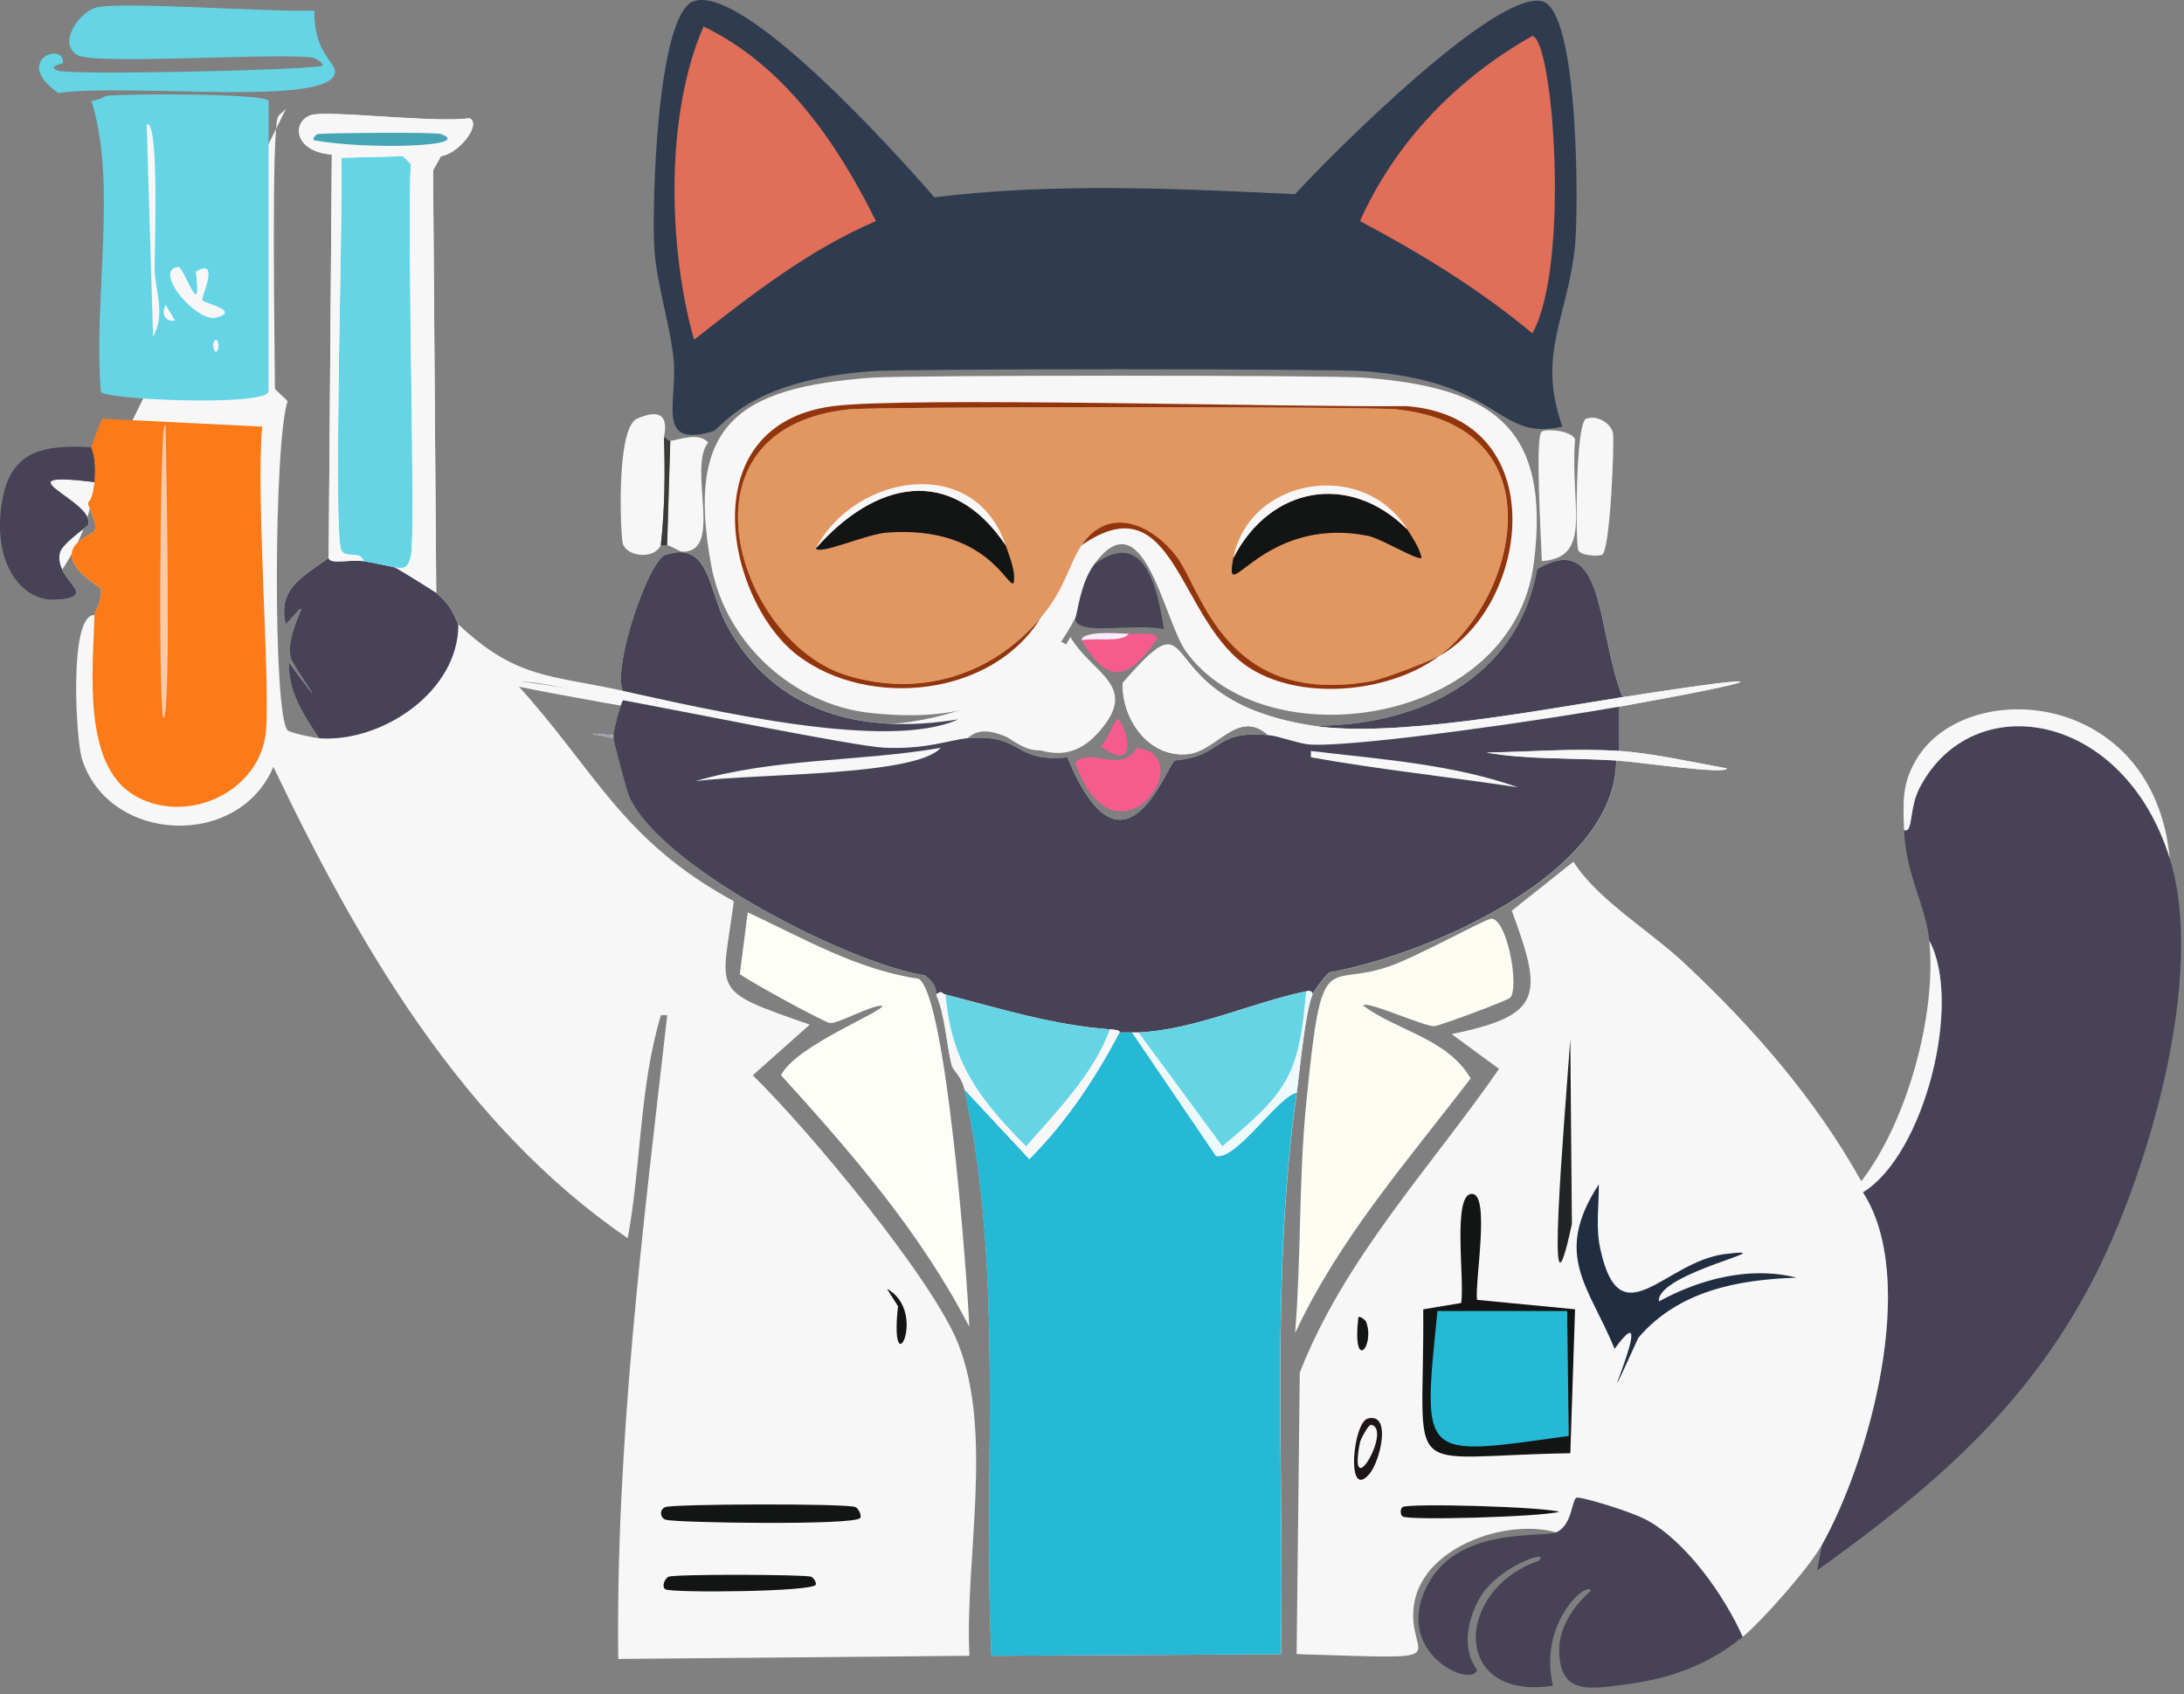 <svg width="263" height="204" viewBox="0 0 263 204" fill="none" xmlns="http://www.w3.org/2000/svg">
<rect x="0" y="0" width="263" height="204" fill="#808080" stroke="none"/>
<g clip-path="url(#clip0_144_567)">
<path d="M10.88 60.9C9.39 68.49 2.49 73.07 7.77 72.14C11.56 71.48 6.58 69.79 7.2 66.62C7.43 65.44 10.55 63.42 10.63 63.19C11.56 60.35 -0.55 56.61 11.39 58.05C11.19 60.32 10.64 60.4 10.63 60.53C10.58 61.05 11.82 63 11.39 63.96C11.19 64.4 4.86 66.23 12.15 70.82C12.38 72.35 11.4 73.73 11.39 74.06C8.24 73.89 9.15 89.14 9.87 91.39C13.1 101.55 28.71 102.3 32.92 92.34C43.16 113.74 55.7 135.48 75.59 149.1C77.23 140.28 76.97 130.97 79.59 122.24H80.35C77.41 147.96 74.14 173.81 74.45 199.76L116.74 199.38C116.17 187.76 119.66 172.73 115.41 161.86C112.36 154.06 97.39 136.05 90.65 129.48L97.51 123.38C85.3 119.13 86.9 119.69 88.37 108.52C74.75 101.11 71.71 92.72 62.08 82.23C62.62 81.42 73.43 84.03 75.03 84.33C74.59 85.23 73.88 88.05 73.89 88.52L71.22 88.33L73.89 88.9C73.92 89.26 75.5 95.29 75.79 95.95C79.58 104.42 101.98 115.93 111.41 117.47C113.12 118.77 112.67 119.6 112.74 119.76C113.88 122.34 113.94 125.63 114.64 128.33C114.78 128.86 115.83 129.64 116.16 131.19C120.98 153.51 118.35 176.76 119.4 199.38L154.26 199.19C154.66 176.64 153.02 153.95 156.16 131.57C156.54 128.85 157.16 121.86 158.06 119.76C158.27 119.27 159.69 117.31 160.16 117.09C171.85 114.98 194.65 105.28 194.64 91.57C197.38 91.74 207.85 93.31 207.97 92.52C203.88 91.8 199.12 90.7 195.02 90.42V85.09C212.81 81.92 215.89 80.74 195.4 83.95C192.18 75.67 193.4 63.73 185.11 68.52C182.79 81.74 170.72 87.47 158.06 87.38C137.59 84.23 145.34 70.57 135.2 82.24C135.05 86.48 138.22 91.25 143.01 90.81C146.55 90.48 149.05 85.25 152.72 88.52C145.91 87.93 147.56 90.98 141.48 91.57C140.49 92.18 135.3 107.57 128.53 91.19C121.87 91.87 123.29 88.3 116.53 88.9C120.29 85.34 126.17 94.83 132.15 88.33C137.46 82.55 131.5 81.19 128.91 76.71C125.98 81.86 121.22 85.65 115.39 86.61C103.96 88.5 93.32 85.9 87.58 75.37C85.27 71.13 85.55 65.01 80.15 66.8C78.07 67.49 73.74 80.39 75.01 83.18C66.23 81.25 62.16 81.76 55.2 75.18C54.4 73.32 54.06 72.68 52.53 71.37L52.15 20.51L53.1 18.8C55.38 18.46 58.03 14.84 56.53 14.23C52.3 14.83 39.53 13.23 37.48 13.85C35.15 14.56 35.26 18.24 39.96 18.61L39.58 67.18C36.58 69.36 33.32 70.87 34.44 75.18C38.57 70.48 34.27 75.6 35.01 79.18C35.19 80.06 40.89 88.02 34.82 79.75C34.61 83.1 36.61 86.15 38.44 88.89C37.72 88.84 34.92 88.23 34.63 87.94C32.85 86.11 32.97 53.22 34.63 48.32C34.36 47.95 33.11 46.93 33.11 46.8C33.09 42.67 32.64 15.44 33.49 14.04C33.68 13.72 34.19 13.42 34.44 13.09" fill="#F7F7F8"/>
<path d="M80.14 181.47C81.22 181.09 101.95 181.02 103 181.47C103.38 181.63 103.82 182.51 103.57 182.8C102.82 183.7 81.25 183.38 80.14 182.99C79.42 182.74 79.42 181.72 80.14 181.47Z" fill="#131414"/>
<path d="M80.53 189.86C81.32 189.53 96.86 189.58 97.67 189.86C97.92 189.95 98.32 190.47 98.24 190.81C98.03 191.69 80.93 191.83 80.14 191.38C79.63 191.09 80.04 190.06 80.52 189.86H80.53Z" fill="#131414"/>
<path d="M106.81 155.19C111.9 157.99 107.04 167.32 108.14 157.29L106.81 155.19Z" fill="#131414"/>
<path d="M109.7 86.91C100.02 88.4 82.89 85.13 72.37 83.48C51.88 80.28 54.96 81.45 72.75 84.62C80.38 85.98 103.68 89.47 109.89 89.19C111.31 89.13 113.65 88.17 115.03 88.05C118.7 84.78 121.21 90.01 124.74 90.34C129.53 90.78 132.7 86.01 132.55 81.77C122.41 70.1 130.17 83.76 109.69 86.91H109.7Z" fill="#F7F7F8"/>
<path d="M115.38 86.62C106.95 90.5 85.54 85.51 75 83.19C73.73 80.4 78.06 67.5 80.14 66.81C85.54 65.02 85.26 71.14 87.57 75.38C93.31 85.91 103.95 88.51 115.38 86.62Z" fill="#474255"/>
<path d="M195.38 83.95C184.86 85.6 167.73 88.87 158.05 87.38C170.71 87.48 182.78 81.74 185.1 68.52C193.39 63.73 192.17 75.67 195.39 83.95H195.38Z" fill="#474255"/>
<path d="M158.05 87.38C167.73 88.87 184.86 85.6 195.38 83.95C215.87 80.75 212.79 81.92 195 85.09C187.37 86.45 164.07 89.94 157.86 89.66C156.44 89.6 154.1 88.64 152.72 88.52C149.05 85.25 146.54 90.48 143.01 90.81C138.22 91.25 135.05 86.48 135.2 82.24C145.34 70.57 137.58 84.23 158.06 87.38H158.05Z" fill="#F7F7F8"/>
<path d="M116.53 88.9C123.29 88.3 121.87 91.87 128.53 91.19C135.3 107.57 140.49 92.18 141.48 91.57C147.56 90.98 145.91 87.93 152.72 88.52C154.11 88.64 156.45 89.6 157.86 89.66C164.07 89.94 187.38 86.45 195 85.09V90.42C189.74 90.07 184.27 90.53 179 90.61C184.13 91.49 189.42 91.23 194.62 91.56C194.63 105.27 171.83 114.97 160.14 117.08C159.68 117.3 158.25 119.26 158.04 119.75C158.05 119.28 157.63 119.3 157.28 119.37C150.71 120.72 143.95 123.99 137.09 124.32C136.84 124.33 136.58 124.32 136.33 124.32C135.83 124.33 135.31 124.33 134.81 124.32C134.75 124.32 135.2 124.05 133.67 123.94C126.93 123.47 120.34 121.43 113.86 119.75C113.3 119.61 113.5 119.19 112.72 119.75C112.65 119.59 113.1 118.76 111.39 117.46C101.96 115.92 79.56 104.4 75.77 95.94C75.47 95.28 73.89 89.26 73.87 88.89C73.87 88.87 73.87 88.59 73.87 88.51C73.87 88.04 74.58 85.22 75.01 84.32C81.67 85.53 102.9 89.86 106.44 90.03C111.5 90.28 114.41 89.08 116.54 88.89L116.53 88.9Z" fill="#474255"/>
<path d="M195 90.43C199.1 90.71 203.86 91.8 207.95 92.53C207.83 93.32 197.36 91.75 194.62 91.58C189.42 91.25 184.13 91.51 179 90.63C184.27 90.54 189.74 90.09 195 90.44V90.43Z" fill="#F7F7F8"/>
<path d="M113.29 90.05C110.26 93.45 91.42 93.13 83.77 94.05C93.36 91.25 103.5 91.74 113.29 90.05Z" fill="#F7F7F8"/>
<path d="M157.86 90.43C166.22 91.43 174.85 92 182.81 94.81C174.52 93.54 166.08 92.67 157.86 91.19V90.43Z" fill="#F7F7F8"/>
<path d="M11 53.86C10.97 54.07 11.65 54.91 11.38 58.05C-0.56 56.61 11.55 60.35 10.62 63.19C10.54 63.42 7.42 65.44 7.19 66.62C6.58 69.8 11.55 71.48 7.76 72.14C2.48 73.07 -1.15 67.54 0.33 59.95C1.47 54.14 5.46 53.56 11 53.85V53.86Z" fill="#474255"/>
<path d="M11.57 0.9C14.57 0.15 32.66 1.48 37.86 1.28C37.76 6.38 40.45 7.48 40.34 8.71C39.94 12.91 15.96 10 7.01 11.19C1.44 7.3 7.72 4.93 7.58 7.57C7.58 7.67 5.54 8.02 7.01 8.52C8.52 9.03 34.75 8.54 38.82 7.95C39.02 7.57 38 7.03 37.87 7C34.86 6.22 11.41 7.9 9.3 6.62C6.85 5.14 9.66 1.39 11.59 0.91L11.57 0.9Z" fill="#65D5E6"/>
<path d="M11.38 74.05C11.38 73.72 12.37 72.34 12.14 70.81C4.85 66.23 11.18 64.39 11.38 63.95C11.81 62.99 10.57 61.04 10.62 60.52C10.63 60.39 11.19 60.31 11.38 58.04C11.65 54.9 10.97 54.06 11 53.85C11.02 53.67 12.16 50.5 12.33 50.42L31.57 51.37C30.77 60.17 32.71 84.15 31.95 88.7C30.78 95.72 22.15 99.34 16.14 95.75C9.87 92 11.21 80.53 11.38 74.04V74.05Z" fill="#FC7A17"/>
<path d="M19.95 51.19C20.029 56.57 20.599 84.51 19.759 86.43C19.04 88.07 19.259 53.13 19.759 51.38L19.95 51.19Z" fill="#FEC9A6"/>
<path d="M12.72 11.57C14.08 11.26 32.02 11.21 32.34 12.14V47.19C31.66 48.95 12.57 48.13 12.15 47.19C11.21 35.9 14.17 22.19 11.01 12.14C11.98 12.07 12.64 11.59 12.72 11.57Z" fill="#65D5E6"/>
<path d="M21.48 32.14C22.13 32.07 24.38 39.19 23.58 32.71C26.61 30.89 24.18 35.94 24.34 36.14C24.67 36.55 29.02 37.42 26.05 38.24C23.65 38.9 18.28 32.47 21.48 32.14Z" fill="#F7F7F8"/>
<path d="M17.67 15C19.22 14.27 18.6 30.56 18.62 32.33C18.66 34.94 19.98 37.9 18.43 40.52L17.67 15Z" fill="#F7F7F8"/>
<path d="M19.95 36.71L21.09 38.61C19.83 38.78 19.4 37.74 19.95 36.71Z" fill="#F7F7F8"/>
<path d="M26.05 40.9C26.72 41.49 25.96 43.35 25.67 41.66C25.58 41.14 26.01 40.86 26.05 40.9Z" fill="#F7F7F8"/>
<path d="M43.76 67.57C44.22 67.62 47.39 68.27 47.57 68.33C47.84 68.42 52.3 71.19 52.52 71.38C54.05 72.69 54.38 73.33 55.19 75.19C55.24 83.25 46.02 89.44 38.43 88.9C36.6 86.16 34.6 83.11 34.81 79.76C40.88 88.02 35.18 80.07 35 79.19C34.26 75.61 38.56 70.49 34.43 75.19C33.32 70.88 36.58 69.37 39.57 67.19C39.76 68 41.91 67.35 43.76 67.57Z" fill="#474255"/>
<path d="M47.57 68.33C47.39 68.27 44.22 67.62 43.76 67.57C43.37 66.21 41.62 67.33 41.09 66.24C40.07 64.11 41.34 24.82 41.09 19L48.52 18.81L49.47 19.76C48.99 27.35 50.1 64.72 49.47 67C49.12 68.27 48.9 68.52 47.57 68.33Z" fill="#65D5E6"/>
<path d="M52.53 71.38C52.31 71.19 47.85 68.43 47.58 68.33C48.92 68.52 49.13 68.27 49.48 67C50.11 64.72 49 27.36 49.48 19.76L48.53 18.81L41.1 19C41.35 24.82 40.08 64.11 41.1 66.24C41.62 67.33 43.38 66.21 43.77 67.57C41.92 67.35 39.77 67.99 39.58 67.19L39.96 18.62C35.27 18.25 35.16 14.57 37.48 13.86C39.52 13.24 52.29 14.84 56.53 14.24C58.04 14.85 55.38 18.47 53.1 18.81L52.15 20.52L52.53 71.38Z" fill="#F7F7F8"/>
<path d="M38.24 16.14C38.97 16.02 52.4 15.88 53.1 16.14C57.31 17.7 43.93 18.02 37.86 16.9C37.46 16.77 38.12 16.16 38.24 16.14Z" fill="#46A4B4"/>
<path d="M137.1 124.33C143.96 124 150.72 120.73 157.29 119.38C156.48 129.71 154.82 131.67 147.19 138.05L137.09 124.34L137.1 124.33Z" fill="#65D5E6"/>
<path d="M133.67 123.95C131.8 129.2 127.23 133.88 123.57 138.05C117.99 132.46 114.51 127.93 113.86 119.76C120.33 121.44 126.93 123.48 133.67 123.95Z" fill="#65D5E6"/>
<path d="M136.33 124.33L146.43 139.19C148.92 139.72 153.83 132.06 156.14 131.57C153 153.95 154.64 176.63 154.24 199.19L119.38 199.38C118.33 176.76 120.96 153.51 116.14 131.19L123.95 139.57C128.4 135.13 131.88 129.87 134.81 124.33C135.31 124.34 135.83 124.34 136.33 124.33Z" fill="#25B9D6"/>
<path d="M113.86 119.76C114.52 127.92 117.99 132.45 123.57 138.05C127.22 133.89 131.79 129.2 133.67 123.95C135.2 124.06 134.75 124.33 134.81 124.33C131.88 129.87 128.4 135.13 123.95 139.57L116.14 131.19C115.81 129.64 114.76 128.87 114.62 128.33C113.91 125.63 113.85 122.34 112.72 119.76C113.5 119.2 113.31 119.62 113.86 119.76Z" fill="#F7F7F8"/>
<path d="M158.05 119.76C157.15 121.85 156.53 128.85 156.15 131.57C153.83 132.06 148.92 139.72 146.44 139.19L136.34 124.33C136.59 124.33 136.85 124.34 137.1 124.33L147.2 138.04C154.82 131.66 156.48 129.71 157.3 119.37C157.65 119.3 158.08 119.28 158.06 119.75L158.05 119.76Z" fill="#EDF9FB"/>
<path d="M209.86 197.09C205.83 200.42 201.16 202.12 195.96 202.8C191.56 203.38 187.64 204.26 187.77 198.42C187.82 195.85 189.63 193.2 191.58 191.56C191.15 190.27 185.2 195.45 187.01 202.99C174.7 204.86 175.15 191.4 185.3 187.94C186.78 186.42 180.37 188.68 178.25 192.32C176.73 194.94 175.95 198.52 177.87 201.08C177.23 203.39 167.25 198.85 172.16 190.41C176.02 183.78 185.82 185.2 187.4 184.51C189.38 183.64 189.25 180.56 189.88 180.32C190.29 180.16 196.22 181.9 198.26 182.99C203.04 185.54 207.71 192.15 209.88 197.09H209.86Z" fill="#474255"/>
<path d="M73.86 88.52C73.86 88.6 73.86 88.88 73.86 88.9L71.19 88.33L73.86 88.52Z" fill="#A39FAC"/>
<path d="M261.29 103.38C265.7 117.54 258.6 141.67 251.77 154.62C243.79 169.73 232.46 179.33 218.82 189.1L219.39 186.05C225.03 176.05 231.19 154.15 224.34 143.57C231.75 139.06 236.37 120.7 232.34 113.28C231.91 109.04 229.49 105.34 229.29 99.95C230.43 100.36 229.83 97.41 231.19 94.81C237.55 82.67 255.73 85.57 261.29 103.38Z" fill="#474255"/>
<path d="M261.29 103.38C255.74 85.56 237.56 82.67 231.19 94.81C229.82 97.42 230.43 100.36 229.29 99.95C229.17 96.54 229.01 94.36 230.81 91.38C236.81 81.42 259.34 82.97 261.29 103.38Z" fill="#F7F7F8"/>
<path d="M179.57 110.62C181.49 110.58 183 118.89 181.86 120.14C181.53 120.5 173.25 123.56 172.72 123.57C171.37 123.59 164.49 120.4 164.15 121.09C168.36 124.19 174.27 125.03 177.1 129.85C169.54 139.75 161.28 149.11 155.96 160.52C156.7 151.38 156.39 142.02 157.29 132.9C159.22 113.34 159.59 119.12 167.39 116.33C170.94 115.06 178.91 110.63 179.58 110.62H179.57Z" fill="#FDFDF3"/>
<path d="M90.05 109.86C96.72 112.97 103.18 116.76 110.62 117.86C113.95 119.78 116.5 154.07 116.72 159.76C110.9 148.47 102.54 138.81 94.05 129.47C95.9 125.84 106.5 121.8 106.24 121.09C104.79 121.07 101 123.26 99.95 123.19C99.33 123.14 90.31 118.23 89.09 117.29L90.04 109.86H90.05Z" fill="#FEFEF8"/>
<path d="M232.33 113.28C236.36 120.7 231.74 139.06 224.33 143.57C231.17 154.15 225.02 176.04 219.38 186.05C217.82 188.82 212.26 195.11 209.86 197.1C207.69 192.17 203.02 185.56 198.24 183C196.2 181.91 190.27 180.18 189.86 180.33C189.23 180.57 189.37 183.65 187.38 184.52C181.29 182.79 171.07 186.37 170.24 193.47C169.47 199.99 176.42 199.81 156.14 199.18L156.52 165.28C161.94 151.46 172.18 140.72 180.52 128.71L174.81 124.52C185.8 122.26 185.83 119.89 182.05 109.66L189.48 103.76C192.32 108.29 198.65 112.06 202.81 115.95C211.11 123.72 218.57 132.27 224.14 142.24C229.69 135.04 233.22 122.12 232.33 113.29V113.28Z" fill="#F7F7F8"/>
<path d="M192.53 142.62C192.56 145.27 192.13 147.74 192.72 150.43C195.12 161.36 200.43 151.89 207.77 151C215.49 150.07 199.4 153.28 199.77 156.71C204.7 154.02 210.72 152.42 216.34 153.85C209.26 154.09 202.12 155.43 197.29 161.09C190.33 176.3 200.48 154.11 194.43 162.42C191.34 154.84 186.96 151.19 192.53 142.61V142.62Z" fill="#212E41"/>
<path d="M189.1 125.09L189.29 147.38C185.96 162.94 188.38 135.32 189.1 125.09Z" fill="#222525"/>
<path d="M168.91 181.47C169.72 180.99 185.53 181.42 187.77 182.04C185.52 182.66 169.72 183.1 168.91 182.61C168.6 182.43 168.6 181.65 168.91 181.47Z" fill="#131414"/>
<path d="M163.57 158.62C163.82 158.43 164.45 158.99 164.52 159.19C165.6 162.13 162.81 165.36 163.57 158.62Z" fill="#131414"/>
<path d="M177.29 143.76C179.45 143.87 177.61 154.18 177.86 156.52L189.67 157.66L189.1 174.99C168.25 175.32 171.54 178.77 171.39 157.66L175.96 156.9C176.39 154.01 174.85 143.63 177.29 143.76Z" fill="#131414"/>
<path d="M173.1 157.86H188.72L188.91 172.91C171.01 175.38 171.27 175.99 173.1 157.86Z" fill="#25B9D6"/>
<path d="M164.72 170.81C167.62 170.07 166.21 175.95 164.91 177.48C162.06 180.83 162.9 171.28 164.72 170.81Z" fill="#1E1517"/>
<path d="M165.1 171.57C167.76 171.97 162.23 181.54 163.77 173.67C163.84 173.33 164.78 171.53 165.1 171.57Z" fill="#F7F7F8"/>
<path d="M79.95 52.71C80.1 57.01 80.04 61.39 79.57 65.66C78.75 67.41 75.51 67.05 75 65.47C74.75 64.72 74.11 51.57 76.71 50.42C81.16 48.45 79.94 52.42 79.95 52.71Z" fill="#F7F7F8"/>
<path d="M129.48 74.43C129.79 73.83 130.01 70.38 131.77 67.95C137.87 63.52 139.38 70.78 140.15 75.76C136.4 74.97 129.52 76.69 129.48 74.43Z" fill="#474255"/>
<path d="M185.67 51.95C186.47 51.6 189.28 51.89 189.67 52.9C189.06 61 191.88 67.11 185.67 67.57C185.62 65.61 184.8 52.34 185.67 51.95Z" fill="#F7F7F8"/>
<path d="M191 50.43C192.23 49.94 193.91 50.85 194.24 52.14C194.42 52.87 193.94 66.38 192.91 66.81C192.45 67 190.36 66.94 190.05 66.24C189.72 65.5 189.69 50.95 191 50.43Z" fill="#F7F7F8"/>
<path d="M80.33 65.66L80.71 53.09C81.62 53.01 84.11 51.96 85.28 53.28C82.76 56.41 87.26 66.71 82.04 66.42C81.95 66.42 80.56 65.63 80.33 65.66Z" fill="#F7F7F8"/>
<path d="M136.91 90.05C144.86 91.11 134.17 105.58 129.48 91.76C131.62 89.95 134.93 93.27 136.91 90.05Z" fill="#F75B8D"/>
<path d="M130.24 77.09C131.97 76.74 134.92 77.44 135.95 76.33C137.08 76.4 139.08 76 139.38 76.9C135.88 81.84 133.53 82.63 130.24 77.09Z" fill="#F75B8D"/>
<path d="M134.62 86.62C135.33 86.69 137.63 93.62 132.52 89.86C133.26 89.56 134.17 86.58 134.62 86.62Z" fill="#F75B8D"/>
<path d="M80.72 53.09L80.34 65.66C80.09 65.68 79.83 65.65 79.58 65.66C80.05 61.38 80.11 57.01 79.96 52.71C80.3 52.67 80.37 53.12 80.72 53.09Z" fill="#3B3C37"/>
<path d="M135.95 76.33C134.91 77.44 131.97 76.75 130.24 77.09C130.36 76.03 133.87 76.19 135.95 76.33Z" fill="#FFECFB"/>
<path d="M83.57 0.14C89.68 -1.91 108.35 18.94 112.52 23.76C126.95 21.99 141.47 22.69 155.95 23.38C160.22 18.73 179.96 -1.13 185.66 0.14C190.18 1.14 190.09 25.58 189.66 29.66C188.75 38.39 185.06 42.61 188.14 51.37C180.11 53.2 181.12 45.97 164.33 44.7C160.12 44.38 109.21 44.38 104.9 44.7C89.91 45.81 86.86 51.65 85.85 51.94C78.77 54 81.7 48.32 81.09 42.99C80.6 38.74 79.12 34.36 78.8 30.04C78.49 25.72 78.99 1.67 83.56 0.14H83.57Z" fill="#2F3C4F"/>
<path d="M84.72 3.19C94.41 7.84 100.82 17.21 105.48 26.62C97.41 30.07 90.43 35.54 83.58 40.91C80.41 29.69 80.11 13.71 84.72 3.2V3.19Z" fill="#E06E58"/>
<path d="M184.53 4.33C187.07 4.77 189.09 32.01 184.53 40.14C178.13 34.81 171.11 30.52 163.77 26.62C168.04 17.07 175.51 9.4 184.53 4.33Z" fill="#E06E58"/>
<path d="M131.76 67.95C130.01 70.38 129.79 73.82 129.47 74.43C124.23 84.52 115.96 87.02 104.9 85.86C95.56 84.88 87.4 77.47 85.66 68.15C82.48 51.12 88.8 46.68 104.9 45.48C109.13 45.16 160.2 45.16 164.33 45.48C179.73 46.66 186.78 51.41 184.71 67.77C182.21 87.47 152.29 91.64 142.81 78.44C140.13 74.71 137.72 59.73 131.76 67.96V67.95Z" fill="#F7F7F8"/>
<path d="M173.29 79C171.96 79.73 166.49 81.8 165.1 82.05C147.45 85.16 144.73 70.97 141.67 67C138.65 63.09 133.5 60.85 130.24 65.67C128.68 67.98 128.3 70.89 125.29 74.43C119.38 81.38 110.66 84.02 101.86 81.29C88.79 77.23 80.56 51.57 102.24 49.29C105.52 48.95 164.87 48.95 168.14 49.29C187.74 51.35 182.63 72.01 173.28 79H173.29Z" fill="#E29761"/>
<path d="M173.29 79C182.64 72.01 187.75 51.35 168.15 49.29C164.87 48.95 105.52 48.95 102.25 49.29C80.57 51.57 88.8 77.23 101.87 81.29C110.67 84.03 119.39 81.38 125.3 74.43C119.47 83.89 104.66 85.38 96.16 79C87.41 72.44 83.11 51.13 100.35 48.9C109.27 47.75 155.58 49.06 169.3 48.9C187.12 50.2 184.34 72.88 173.3 79H173.29Z" fill="#93350C"/>
<path d="M173.29 79C167.45 83.37 156.96 84.46 150.62 80.52C141.79 75.04 141.64 57.76 130.24 65.66C133.5 60.84 138.65 63.08 141.67 66.99C144.73 70.96 147.44 85.15 165.1 82.04C166.5 81.79 171.96 79.73 173.29 78.99V79Z" fill="#93350C"/>
<path d="M121.1 65.66C121.54 66.96 122.39 68.93 122.05 70.23C121.3 70.77 118.74 63.25 106.81 64.13C104.31 64.31 98.67 66.88 98.24 66.03C105.34 57.95 114.48 55.83 121.1 65.65V65.66Z" fill="#131414"/>
<path d="M169.48 63.76C170.13 64.81 170.94 65.96 171.19 67.19C170.62 67.49 166.29 64.83 164.71 64.52C151.82 61.99 147.29 73.69 148.52 67.19C152.95 58.55 162.48 56.8 169.47 63.76H169.48Z" fill="#131414"/>
<path d="M121.1 65.66C114.48 55.84 105.34 57.97 98.24 66.04C102.94 57.07 117.36 54.59 121.1 65.66Z" fill="#F7F7F8"/>
<path d="M169.48 63.76C162.49 56.8 152.96 58.55 148.53 67.19C150.36 57.56 164.13 55.14 169.48 63.76Z" fill="#F7F7F8"/>
</g>
<defs>
<clipPath id="clip0_144_567">
<rect width="262.65" height="203.23" fill="white"/>
</clipPath>
</defs>
</svg>
